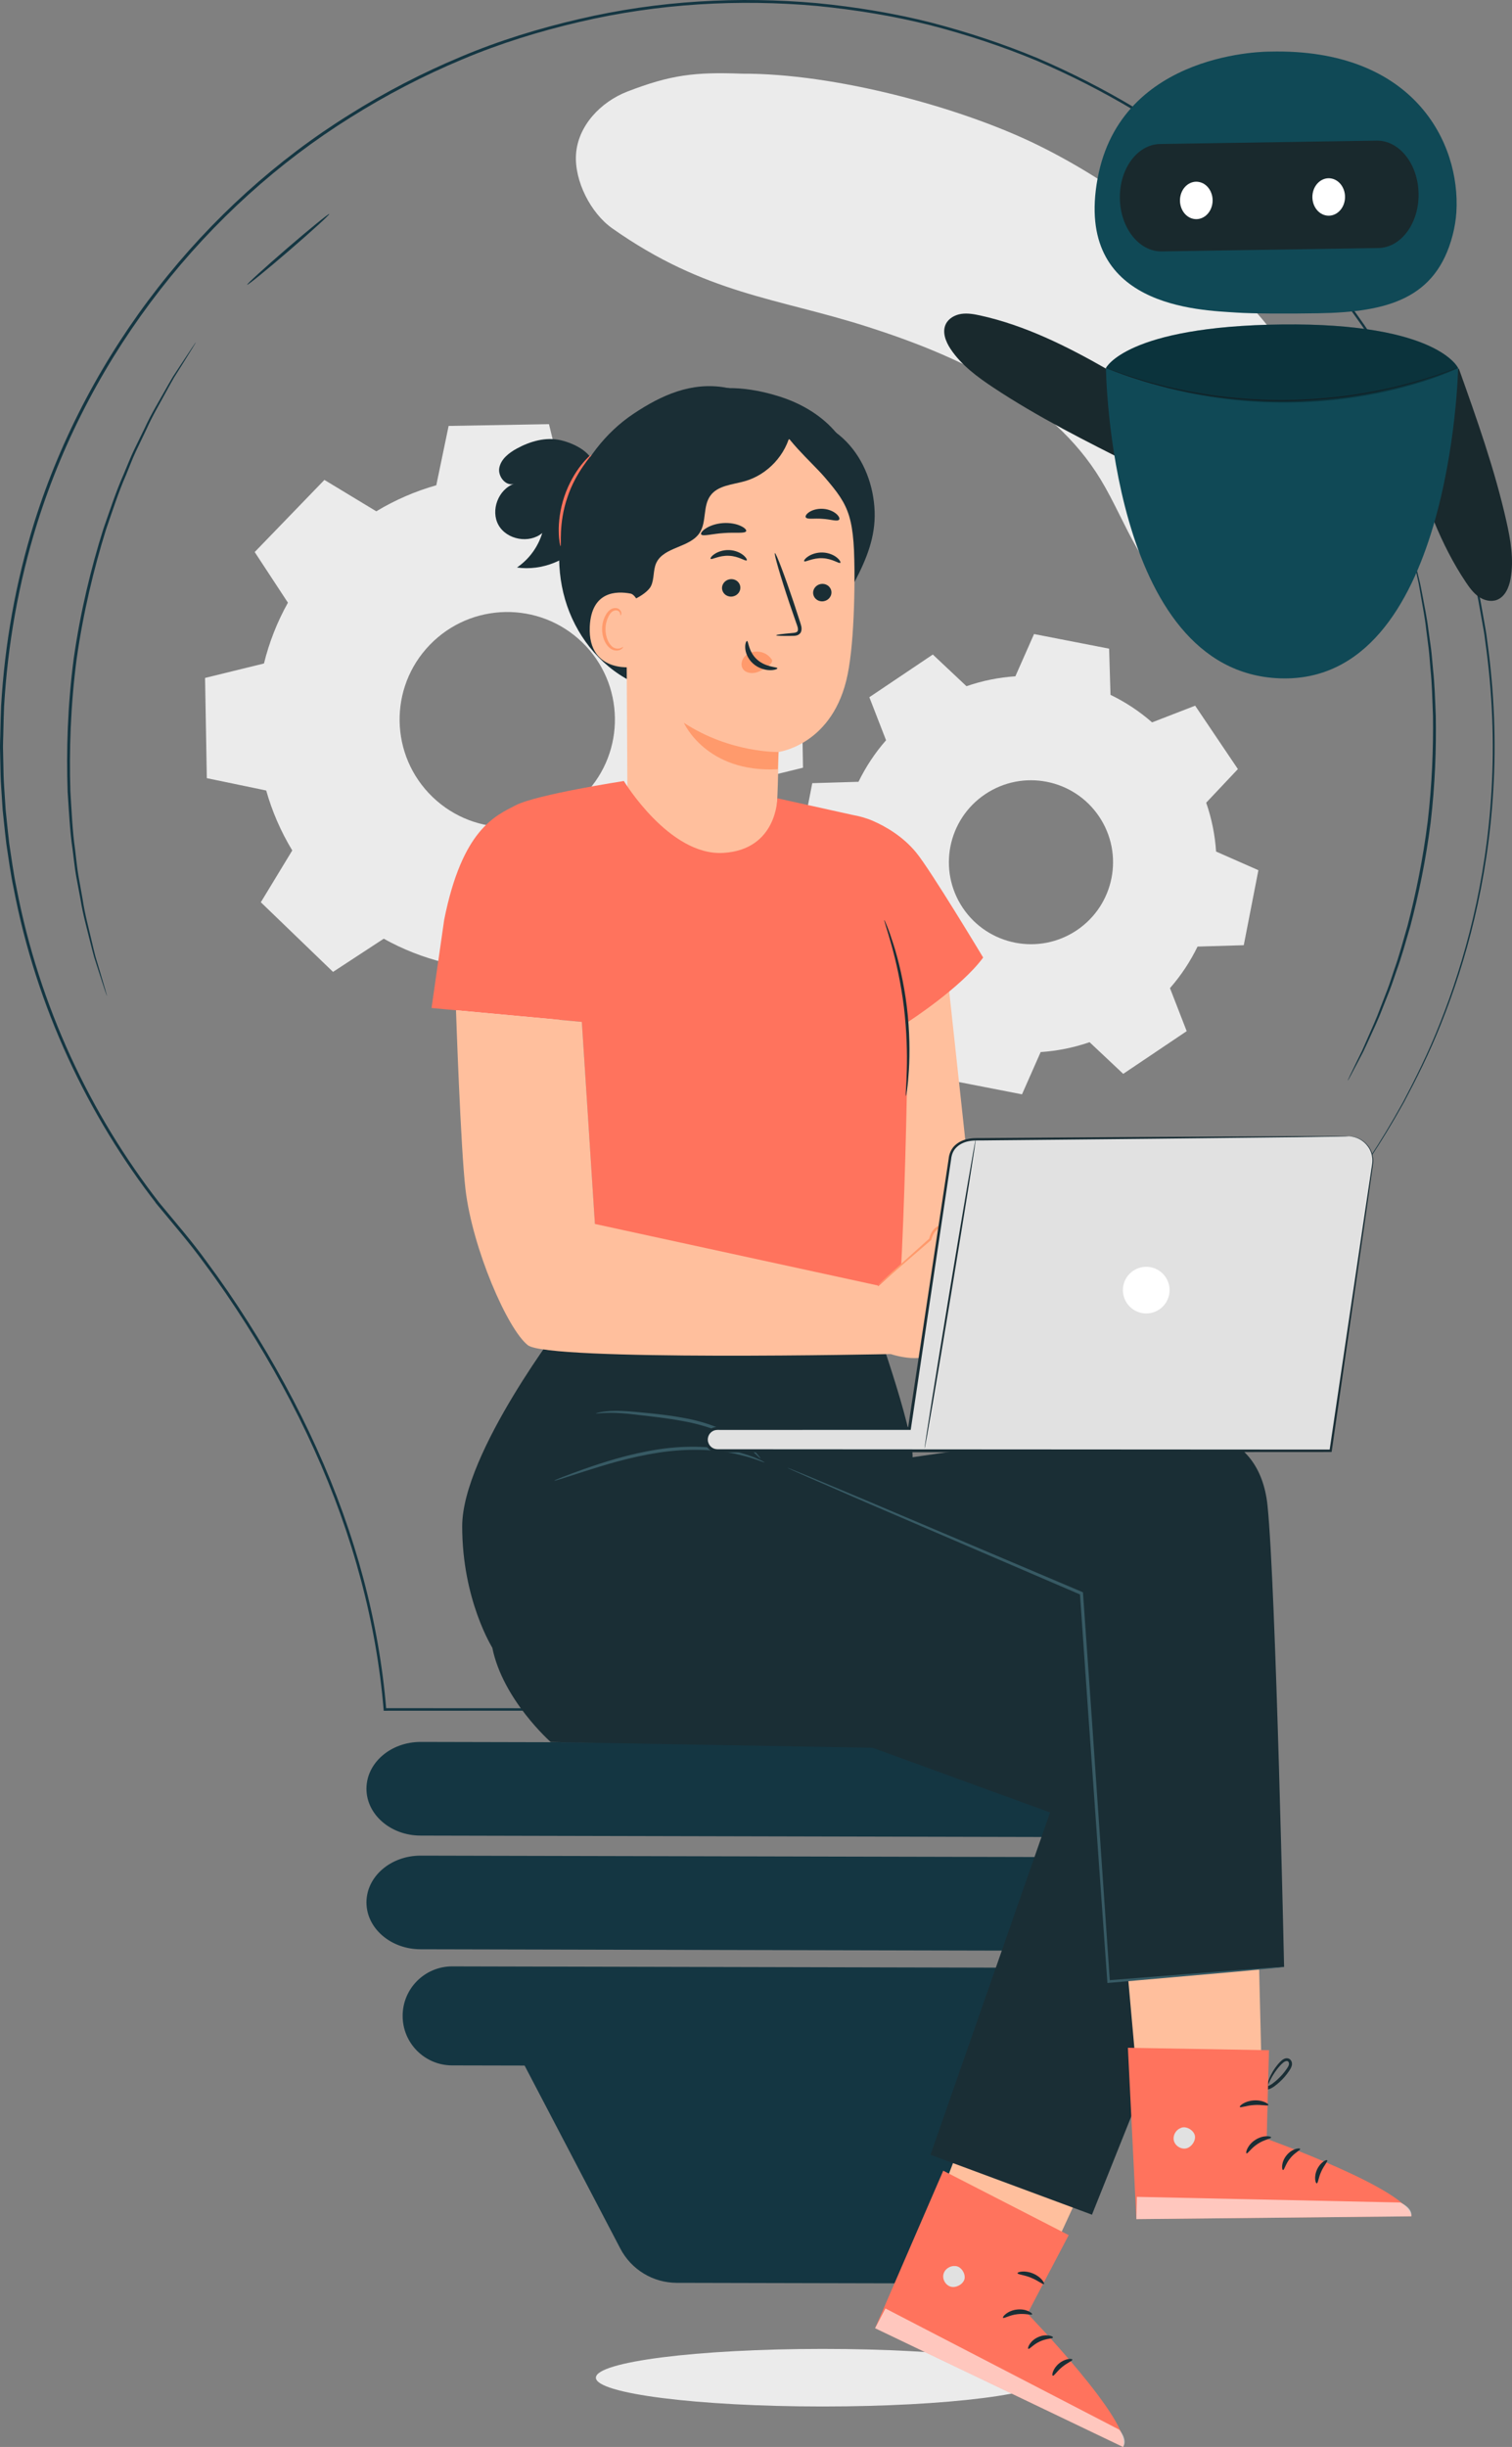 <svg width="267" height="432" viewBox="0 0 267 432" fill="none" xmlns="http://www.w3.org/2000/svg">
<rect x="0" y="0" width="267" height="432" fill="#808080" stroke="none"/>
<g clip-path="url(#clip0_1955_2706)">
<path d="M185.293 419.771C185.293 422.583 167.371 424.854 145.26 424.854C123.148 424.854 105.227 422.576 105.227 419.771C105.227 416.965 123.148 414.688 145.26 414.688C167.371 414.688 185.293 416.965 185.293 419.771Z" fill="#EBEBEB"/>
<path d="M66.451 90.267C69.801 88.246 73.368 86.712 77.043 85.671L79.222 75.194L96.941 74.883L99.492 85.272C103.208 86.185 106.822 87.591 110.247 89.497L119.201 83.636L131.952 95.932L126.402 105.078C128.426 108.423 129.962 111.986 131.004 115.663L141.488 117.839L141.799 135.536L131.397 138.084C130.483 141.795 129.076 145.405 127.167 148.818L133.035 157.761L120.724 170.496L111.567 164.953C108.216 166.974 104.65 168.509 100.968 169.55L98.782 180.027L81.063 180.338L78.511 169.949C74.796 169.036 71.181 167.63 67.764 165.724L58.809 171.584L46.059 159.289L51.608 150.143C49.585 146.797 48.048 143.235 47.006 139.558L36.522 137.381L36.211 119.685L46.613 117.136C47.527 113.426 48.935 109.816 50.843 106.402L44.976 97.46L57.287 84.725L66.444 90.267H66.451ZM75.899 113.845C68.603 121.388 68.82 133.407 76.373 140.693C83.926 147.98 95.959 147.764 103.255 140.22C110.545 132.677 110.335 120.658 102.782 113.371C95.228 106.091 83.195 106.301 75.899 113.845Z" fill="#EBEBEB"/>
<path d="M170.672 121.144C173.494 120.171 176.397 119.589 179.301 119.4L182.597 111.938L195.856 114.52L196.099 122.672C198.725 123.942 201.196 125.565 203.443 127.532L211.05 124.585L218.596 135.778L212.999 141.713C213.974 144.532 214.556 147.432 214.745 150.338L222.217 153.63L219.632 166.872L211.47 167.115C210.197 169.731 208.573 172.205 206.603 174.449L209.554 182.047L198.346 189.584L192.404 183.994C189.582 184.967 186.678 185.542 183.768 185.738L180.472 193.2L167.213 190.618L166.97 182.466C164.35 181.195 161.873 179.573 159.626 177.606L152.019 180.553L144.472 169.36L150.07 163.425C149.095 160.606 148.513 157.706 148.323 154.8L140.852 151.508L143.437 138.266L151.599 138.022C152.872 135.407 154.496 132.933 156.465 130.688L153.515 123.091L164.723 115.554L170.665 121.144H170.672ZM173.961 140.219C167.321 144.687 165.562 153.677 170.035 160.309C174.509 166.94 183.511 168.69 190.15 164.229C196.79 159.761 198.549 150.771 194.076 144.14C189.602 137.509 180.6 135.758 173.961 140.219Z" fill="#EBEBEB"/>
<path d="M233.566 74.496C230.446 66.33 225.715 58.949 219.556 52.676C208.951 41.868 196.883 32.296 183.218 25.591C169.554 18.885 147.273 12.924 131.043 13.011C122.665 12.694 118.435 13.214 110.807 16.155C106.042 17.993 102.049 22.231 101.717 27.254C101.413 31.904 104.283 37.616 108.134 40.327C124.654 51.96 137.175 52.568 153.195 57.692C169.222 62.815 185.709 70.4 194.352 84.635C199.042 92.361 201.716 102.25 209.858 106.347C217.742 110.321 228.152 106.462 232.991 99.154C237.83 91.847 236.679 82.661 233.559 74.496H233.566Z" fill="#EBEBEB"/>
<path d="M201.649 344.426L74.254 344.135C68.975 344.122 64.704 340.411 64.711 335.848C64.725 331.279 69.009 327.595 74.294 327.602L201.69 327.892C206.969 327.906 211.246 331.617 211.233 336.179C211.219 340.742 206.935 344.44 201.649 344.426Z" fill="#143642"/>
<path d="M201.649 324.356L74.254 324.065C68.975 324.052 64.704 320.341 64.711 315.778C64.725 311.208 69.009 307.524 74.294 307.531L201.69 307.822C206.969 307.835 211.246 311.546 211.233 316.109C211.219 320.672 206.935 324.369 201.649 324.356Z" fill="#143642"/>
<path d="M196.521 347.427L79.873 347.156C75.041 347.143 71.108 351.05 71.102 355.876C71.088 360.702 75 364.63 79.832 364.636L92.638 364.663L109.551 396.994C111.487 400.692 115.317 403.01 119.493 403.024L161.178 403.118C165.401 403.125 169.266 400.779 171.201 397.028L187.783 364.88L196.487 364.9C201.319 364.914 205.251 361.006 205.258 356.18C205.272 351.354 201.36 347.427 196.521 347.42V347.427Z" fill="#143642"/>
<path d="M236.59 211.875C236.59 211.875 236.59 211.875 236.604 211.875C236.604 211.875 236.292 212.362 235.663 213.281C235.033 214.207 234.106 215.573 232.881 217.364C232.265 218.263 231.582 219.263 230.824 220.379C230.079 221.501 229.355 222.778 228.516 224.137C227.69 225.502 226.797 226.969 225.842 228.544C224.868 230.106 224.022 231.883 223.013 233.702C222.519 234.621 222.018 235.56 221.497 236.534C221.24 237.021 220.976 237.514 220.712 238.007C220.475 238.521 220.232 239.035 219.981 239.562C219 241.658 217.964 243.861 216.882 246.166C215.92 248.525 214.912 250.986 213.863 253.548C212.909 256.143 211.954 258.867 210.98 261.693C209.22 267.405 207.46 273.576 206.208 280.281C204.97 286.973 204.009 294.186 204.137 301.783V301.959H203.975C166.994 301.979 120.795 302 67.977 302.027H67.761L67.74 301.81C66.488 286.656 62.333 270.994 55.47 255.886C52.052 248.322 47.985 240.894 43.382 233.648C41.081 230.024 38.638 226.455 36.032 222.961C33.481 219.439 30.597 216.127 27.775 212.707L27.437 212.294H27.985L27.782 212.707C15.545 197.011 6.415 177.794 2.415 156.866C1.86 154.264 1.522 151.614 1.116 148.964C0.947 147.633 0.825 146.301 0.676 144.963L0.466 142.955L0.337 140.941C0.263 139.596 0.141 138.251 0.107 136.899C0.08 135.547 0.046 134.195 0.019 132.836C-0.042 131.478 0.06 130.126 0.073 128.767C0.114 127.408 0.128 126.043 0.195 124.684C0.825 113.795 2.74 102.858 6.05 92.239C15.599 61.855 36.188 36.135 61.629 20.277C67.977 16.282 74.597 12.855 81.392 10.016C88.18 7.15 95.178 5.014 102.203 3.378C116.261 0.08 130.548 -0.671 144.267 0.553C151.123 1.229 157.857 2.324 164.368 3.973C170.872 5.656 177.167 7.752 183.197 10.253C189.193 12.828 194.933 15.762 200.367 19.013C205.748 22.345 210.858 25.935 215.609 29.801C225.044 37.608 233.165 46.348 239.703 55.65C246.329 64.89 251.372 74.664 255.128 84.364C256.136 86.763 256.867 89.237 257.706 91.63C258.498 94.043 259.114 96.477 259.811 98.85C260.353 101.263 260.955 103.635 261.422 106.001C261.632 107.184 261.842 108.367 262.052 109.536C262.261 110.706 262.485 111.868 262.607 113.031C263.906 122.312 264.19 131.194 263.696 139.44C262.735 155.967 258.823 169.858 254.512 180.639C252.373 186.054 250.011 190.664 247.92 194.611C245.741 198.525 243.751 201.749 242.052 204.298C241.192 205.562 240.428 206.677 239.771 207.637C239.081 208.563 238.499 209.34 238.032 209.969C237.118 211.186 236.705 211.733 236.597 211.875C236.698 211.733 237.098 211.186 237.978 209.962C238.445 209.32 239.02 208.529 239.703 207.59C240.353 206.623 241.104 205.508 241.957 204.237C243.642 201.682 245.619 198.451 247.778 194.537C249.855 190.583 252.197 185.973 254.316 180.558C258.586 169.784 262.464 155.913 263.392 139.42C263.872 131.187 263.574 122.332 262.261 113.078C262.14 111.916 261.909 110.76 261.7 109.59C261.49 108.421 261.28 107.252 261.07 106.069C260.603 103.71 260.001 101.35 259.459 98.944C258.762 96.578 258.146 94.152 257.354 91.745C256.515 89.359 255.784 86.892 254.776 84.499C251.02 74.833 245.984 65.099 239.365 55.893C232.841 46.626 224.739 37.919 215.332 30.146C210.594 26.293 205.504 22.724 200.137 19.405C194.716 16.174 188.997 13.254 183.021 10.692C177.011 8.198 170.737 6.116 164.253 4.446C157.762 2.81 151.055 1.722 144.22 1.046C130.548 -0.164 116.315 0.593 102.312 3.878C95.314 5.507 88.343 7.643 81.588 10.503C74.827 13.335 68.228 16.748 61.907 20.73C36.567 36.527 16.066 62.139 6.557 92.408C3.261 102.98 1.353 113.876 0.723 124.718C0.655 126.077 0.642 127.429 0.601 128.787C0.588 130.139 0.486 131.491 0.547 132.843C0.574 134.195 0.601 135.54 0.635 136.885C0.669 138.23 0.791 139.569 0.865 140.914L0.994 142.921L1.197 144.922C1.346 146.254 1.468 147.585 1.63 148.904C2.036 151.54 2.375 154.183 2.923 156.772C6.909 177.618 15.992 196.761 28.181 212.402L28.506 212.815H27.978L28.181 212.402C30.983 215.796 33.873 219.115 36.438 222.663C39.044 226.165 41.494 229.747 43.802 233.384C48.418 240.644 52.492 248.106 55.917 255.69C62.8 270.845 66.962 286.568 68.207 301.783L67.977 301.567C120.802 301.594 166.994 301.614 203.975 301.635L203.812 301.81C203.697 294.152 204.672 286.946 205.924 280.234C207.19 273.515 208.963 267.337 210.736 261.625C211.717 258.8 212.679 256.076 213.64 253.473C214.695 250.911 215.711 248.444 216.678 246.085C217.768 243.78 218.81 241.576 219.799 239.481C220.049 238.954 220.293 238.44 220.536 237.926C220.807 237.426 221.071 236.939 221.328 236.453C221.849 235.486 222.357 234.54 222.851 233.62C223.866 231.802 224.719 230.024 225.7 228.463C226.661 226.888 227.561 225.421 228.394 224.063C229.24 222.711 229.971 221.433 230.722 220.311C231.487 219.202 232.177 218.202 232.8 217.31C234.039 215.525 234.979 214.167 235.615 213.247C236.252 212.335 236.59 211.868 236.59 211.868H236.577L236.59 211.875Z" fill="#143642"/>
<path d="M18.9 175.882C18.9 175.882 18.853 175.787 18.785 175.591C18.711 175.368 18.609 175.084 18.487 174.726C18.224 173.929 17.865 172.806 17.398 171.38C17.161 170.65 16.904 169.839 16.619 168.954C16.362 168.061 16.139 167.074 15.861 166.027C15.354 163.918 14.657 161.538 14.224 158.835C13.973 157.489 13.709 156.083 13.438 154.617C13.175 153.15 13.039 151.595 12.823 150.007C12.342 146.823 12.186 143.389 11.943 139.78C11.692 132.554 11.929 124.584 13.012 116.304C14.183 108.03 16.078 100.284 18.251 93.382C19.448 89.969 20.511 86.697 21.824 83.757C22.46 82.276 23.002 80.823 23.651 79.478C24.308 78.14 24.931 76.849 25.533 75.618C26.67 73.131 27.976 71.022 29.032 69.122C29.573 68.183 30.054 67.291 30.541 66.5C31.049 65.722 31.516 65.013 31.936 64.371C32.761 63.12 33.411 62.14 33.878 61.437C34.088 61.126 34.264 60.876 34.392 60.68C34.514 60.511 34.575 60.43 34.582 60.43C34.589 60.43 34.541 60.531 34.433 60.707C34.311 60.91 34.156 61.166 33.959 61.491C33.513 62.207 32.897 63.208 32.105 64.479C31.699 65.127 31.245 65.844 30.751 66.628C30.277 67.426 29.81 68.325 29.282 69.264C28.261 71.171 26.981 73.286 25.865 75.781C25.276 77.011 24.66 78.302 24.017 79.64C23.381 80.985 22.846 82.445 22.23 83.919C20.938 86.859 19.888 90.117 18.711 93.524C16.572 100.405 14.697 108.125 13.533 116.365C12.457 124.611 12.2 132.554 12.43 139.752C12.66 143.349 12.796 146.769 13.256 149.946C13.459 151.534 13.587 153.082 13.838 154.549C14.095 156.016 14.345 157.422 14.589 158.76C14.995 161.457 15.665 163.837 16.146 165.952C16.403 167.007 16.613 167.994 16.856 168.886C17.12 169.771 17.364 170.583 17.587 171.319C18.007 172.759 18.345 173.888 18.582 174.692C18.684 175.057 18.765 175.348 18.826 175.571C18.88 175.774 18.9 175.875 18.893 175.875L18.9 175.882Z" fill="#143642"/>
<path d="M58.148 37.777C58.242 37.892 55.075 40.778 51.075 44.225C47.075 47.672 43.752 50.383 43.651 50.268C43.556 50.153 46.723 47.274 50.723 43.82C54.723 40.372 58.046 37.668 58.148 37.777Z" fill="#143642"/>
<path d="M238 190.773C238 190.773 238.02 190.692 238.088 190.537C238.169 190.361 238.271 190.138 238.393 189.874C238.69 189.259 239.103 188.414 239.618 187.346C239.888 186.799 240.186 186.19 240.511 185.528C240.822 184.859 241.134 184.115 241.486 183.324C242.169 181.736 243.015 179.958 243.76 177.91C244.152 176.896 244.565 175.828 244.991 174.726C245.418 173.618 245.777 172.435 246.189 171.225C247.056 168.812 247.76 166.176 248.558 163.411C250.007 157.848 251.286 151.643 252.111 145.052C252.883 138.455 253.12 132.128 253.045 126.376C252.937 123.503 252.876 120.765 252.612 118.224C252.497 116.953 252.43 115.716 252.287 114.54C252.138 113.364 251.99 112.235 251.854 111.153C251.617 108.99 251.218 107.057 250.934 105.354C250.778 104.502 250.656 103.704 250.514 102.981C250.358 102.264 250.21 101.602 250.081 101C249.831 99.844 249.641 98.925 249.492 98.256C249.438 97.965 249.391 97.729 249.35 97.54C249.323 97.377 249.309 97.296 249.323 97.29C249.337 97.283 249.357 97.364 249.404 97.526C249.458 97.715 249.519 97.945 249.594 98.229C249.763 98.891 249.986 99.804 250.277 100.953C250.426 101.548 250.582 102.21 250.758 102.927C250.92 103.65 251.056 104.448 251.225 105.299C251.536 107.003 251.963 108.936 252.226 111.106C252.375 112.187 252.531 113.323 252.7 114.499C252.856 115.682 252.93 116.919 253.059 118.197C253.343 120.752 253.418 123.496 253.539 126.376C253.641 132.148 253.418 138.502 252.646 145.126C251.814 151.744 250.514 157.963 249.039 163.546C248.227 166.318 247.502 168.961 246.616 171.374C246.189 172.584 245.817 173.767 245.384 174.875C244.944 175.984 244.518 177.045 244.118 178.059C243.347 180.1 242.474 181.878 241.763 183.46C241.398 184.244 241.073 184.987 240.748 185.65C240.409 186.305 240.091 186.907 239.807 187.448C239.252 188.495 238.812 189.327 238.494 189.928C238.352 190.185 238.237 190.395 238.142 190.571C238.061 190.713 238.014 190.787 238.007 190.78L238 190.773Z" fill="#143642"/>
<path d="M195.4 65.134C188.374 61.119 181.024 57.448 173.119 55.704C172.009 55.461 170.865 55.252 169.742 55.42C168.618 55.59 167.508 56.205 167.014 57.225C166.338 58.631 166.994 60.308 167.854 61.605C169.755 64.472 172.605 66.56 175.468 68.46C183.319 73.658 191.765 77.896 200.178 82.121C199.109 76.138 197.01 70.988 195.393 65.127" fill="#19292D"/>
<path d="M249.289 80.603C251.583 88.356 254.358 96.082 258.859 102.801C259.489 103.741 260.172 104.68 261.099 105.336C262.027 105.985 263.258 106.309 264.321 105.911C265.783 105.363 266.473 103.7 266.751 102.166C267.36 98.786 266.751 95.305 265.993 91.952C263.922 82.773 260.754 73.884 257.593 65.016C254.223 70.079 252.172 75.243 249.289 80.596" fill="#19292D"/>
<path d="M195.296 64.981C195.296 64.981 195.851 118.706 226.036 119.76C256.229 120.808 257.488 65.367 257.488 64.981C257.488 64.981 253.921 56.971 226.388 57.282C198.856 57.593 195.289 64.981 195.289 64.981H195.296Z" fill="#104956"/>
<path d="M195.172 64.922C195.172 64.922 195.226 64.935 195.328 64.969C195.443 65.01 195.591 65.057 195.788 65.125C196.201 65.267 196.789 65.476 197.534 65.74C197.913 65.875 198.333 66.024 198.793 66.193C199.26 66.348 199.767 66.497 200.316 66.666C201.412 66.99 202.644 67.409 204.045 67.741C204.742 67.916 205.473 68.106 206.231 68.302C206.996 68.491 207.801 68.633 208.627 68.815C210.278 69.194 212.065 69.451 213.946 69.755C217.716 70.269 221.892 70.62 226.285 70.634C230.677 70.613 234.853 70.269 238.623 69.755C240.504 69.451 242.291 69.194 243.943 68.815C244.768 68.64 245.574 68.491 246.338 68.302C247.096 68.106 247.827 67.923 248.525 67.741C249.925 67.409 251.157 66.99 252.254 66.666C252.802 66.497 253.31 66.348 253.777 66.193C254.237 66.03 254.656 65.882 255.035 65.74C255.787 65.476 256.375 65.267 256.782 65.125C256.978 65.057 257.127 65.01 257.242 64.969C257.343 64.935 257.397 64.922 257.397 64.922C257.397 64.922 257.35 64.949 257.249 64.99C257.14 65.03 256.991 65.091 256.802 65.165C256.396 65.321 255.814 65.537 255.062 65.821C254.683 65.963 254.264 66.118 253.804 66.287C253.343 66.45 252.829 66.598 252.288 66.774C251.191 67.112 249.959 67.545 248.558 67.882C247.861 68.065 247.13 68.254 246.372 68.457C245.607 68.653 244.802 68.802 243.976 68.984C242.325 69.37 240.531 69.633 238.65 69.944C234.873 70.465 230.684 70.823 226.285 70.843C221.879 70.823 217.696 70.465 213.919 69.944C212.038 69.633 210.244 69.37 208.593 68.984C207.767 68.802 206.962 68.653 206.197 68.457C205.439 68.254 204.708 68.065 204.011 67.882C202.61 67.545 201.378 67.112 200.282 66.774C199.734 66.598 199.226 66.45 198.766 66.287C198.305 66.118 197.886 65.963 197.507 65.821C196.762 65.537 196.18 65.321 195.767 65.165C195.578 65.091 195.429 65.03 195.321 64.99C195.219 64.949 195.172 64.929 195.172 64.922Z" fill="#1A2E35"/>
<g opacity="0.3">
<path d="M195.289 64.981C195.289 64.981 198.856 57.593 226.388 57.282C253.921 56.971 257.488 64.981 257.488 64.981C257.488 64.981 229.718 78.663 195.289 64.981Z" fill="black"/>
</g>
<path d="M224.296 9.11C224.296 9.11 197.975 8.792 193.813 31.558C189.644 54.324 211.904 54.75 218.307 55.183C221.21 55.379 227.423 55.399 232.899 55.304C245.034 55.095 253.602 52.749 256.519 41.508C256.858 40.197 257.088 38.852 257.176 37.48C257.947 25.157 249.595 8.502 224.296 9.11Z" fill="#104956"/>
<path d="M243.395 43.789L205.156 44.384C201.149 44.445 197.833 40.254 197.752 35.015C197.67 29.777 200.851 25.485 204.858 25.424L243.098 24.829C247.104 24.768 250.421 28.959 250.502 34.197C250.583 39.436 247.402 43.728 243.395 43.789Z" fill="#19292D"/>
<path d="M211.805 32.141C210.242 31.789 208.732 32.958 208.421 34.75C208.117 36.541 209.132 38.285 210.695 38.63C212.259 38.974 213.768 37.812 214.079 36.02C214.384 34.229 213.369 32.485 211.805 32.141Z" fill="white"/>
<path d="M235.188 31.531C233.625 31.18 232.115 32.349 231.804 34.14C231.499 35.932 232.515 37.675 234.078 38.02C235.641 38.365 237.151 37.202 237.462 35.411C237.767 33.62 236.751 31.876 235.188 31.531Z" fill="white"/>
<path d="M167.024 169.539L171.22 208.298L196.214 216.619L197.229 228.691L161.954 226.332C161.954 226.332 151.085 226.596 148.716 212.286L148.141 174.683L167.03 169.539H167.024Z" fill="#FFBF9D"/>
<path d="M218.889 228.489C218.422 229.016 217.685 229.239 217.021 229.002C216.893 228.955 216.758 228.894 216.622 228.806C215.742 228.245 216.351 226.312 216.351 226.312L211.945 224.345C211.945 224.345 204.934 226.623 202.125 228.617C199.316 230.611 194.43 227.103 194.43 227.103L195.14 216.801L205.644 211.38C205.644 211.38 205.001 211.698 205.969 210.42C206.93 209.143 209.455 210.387 209.455 210.387C210.057 209.785 211.864 209.995 211.864 209.995L219.072 212.813C220.561 213.395 221.698 214.618 222.179 216.132L224.006 221.932C224.006 221.932 224.724 225.947 224.236 226.711C223.499 227.86 222.246 227.231 222.246 227.231C222.246 227.231 221.258 229.489 220.615 229.408C219.972 229.327 218.889 228.482 218.889 228.482V228.489Z" fill="#FFBF9D"/>
<path d="M204.176 227.469C204.176 227.469 204.365 227.409 204.704 227.246C205.09 227.077 205.59 226.854 206.213 226.577C207.533 226.016 209.489 225.239 211.993 224.502H211.885C213.198 225.09 214.673 225.766 216.277 226.489L216.169 226.253C216.061 226.625 215.986 226.996 215.959 227.402C215.939 227.794 215.952 228.233 216.189 228.646C216.318 228.848 216.534 229.011 216.724 229.085C216.913 229.193 217.13 229.267 217.36 229.295C217.813 229.349 218.287 229.227 218.673 228.963C218.768 228.902 218.863 228.821 218.944 228.747L219.005 228.686L219.032 228.652L219.045 228.639C219.113 228.632 218.484 228.686 218.747 228.666L218.754 228.673L218.883 228.767C219.059 228.896 219.235 229.017 219.424 229.132C219.614 229.247 219.803 229.362 220.013 229.457C220.121 229.504 220.223 229.551 220.345 229.585C220.453 229.619 220.588 229.66 220.791 229.612C221.103 229.497 221.252 229.301 221.401 229.126C221.549 228.943 221.678 228.747 221.793 228.551C222.03 228.159 222.24 227.753 222.436 227.328L222.118 227.442C222.686 227.706 223.431 227.747 223.986 227.314C224.236 227.111 224.473 226.834 224.548 226.469C224.615 226.145 224.622 225.84 224.622 225.536C224.595 224.32 224.433 223.123 224.23 221.893V221.879L224.223 221.866C223.911 220.879 223.58 219.831 223.248 218.77C223.038 218.114 222.835 217.459 222.632 216.81C222.423 216.181 222.267 215.492 221.895 214.877C221.543 214.268 221.069 213.741 220.521 213.329C219.979 212.903 219.309 212.659 218.727 212.436C216.338 211.51 214.057 210.625 211.925 209.8L211.898 209.787H211.871C211.424 209.746 210.991 209.739 210.558 209.787C210.132 209.841 209.678 209.908 209.292 210.253L209.57 210.239C208.866 209.712 207.959 209.462 207.147 209.739C206.335 210.01 205.82 210.665 205.469 211.307L205.55 211.226C202.538 212.768 200.074 214.032 198.321 214.931C197.509 215.363 196.853 215.701 196.366 215.965C195.919 216.208 195.689 216.343 195.695 216.357C195.702 216.37 195.953 216.269 196.413 216.059C196.914 215.823 197.584 215.505 198.416 215.113C200.196 214.248 202.673 213.038 205.719 211.551L205.766 211.524L205.8 211.463C206.118 210.895 206.612 210.307 207.276 210.104C207.932 209.874 208.724 210.104 209.313 210.55L209.455 210.659L209.59 210.537C209.814 210.334 210.22 210.239 210.605 210.206C210.998 210.165 211.418 210.179 211.831 210.219L211.776 210.206C213.902 211.044 216.176 211.943 218.565 212.882C219.174 213.119 219.742 213.329 220.243 213.721C220.744 214.092 221.17 214.572 221.489 215.127C221.813 215.667 221.962 216.31 222.179 216.965C222.382 217.614 222.592 218.27 222.795 218.925C223.126 219.987 223.458 221.034 223.769 222.021V221.994C223.959 223.197 224.135 224.401 224.155 225.557C224.155 225.84 224.155 226.131 224.094 226.381C224.06 226.597 223.898 226.8 223.708 226.956C223.343 227.26 222.768 227.24 222.335 227.044L222.111 226.942L222.016 227.159C221.834 227.557 221.631 227.963 221.414 228.328C221.204 228.679 220.913 229.092 220.67 229.193C220.656 229.193 220.575 229.193 220.48 229.166C220.392 229.139 220.297 229.105 220.209 229.065C220.027 228.984 219.844 228.882 219.668 228.774C219.492 228.666 219.323 228.551 219.154 228.429L219.032 228.341H219.025V228.335C219.289 228.308 218.659 228.368 218.727 228.362L218.714 228.375L218.687 228.402L218.639 228.45C218.571 228.51 218.504 228.571 218.423 228.625C218.125 228.835 217.753 228.93 217.401 228.896C217.225 228.882 217.062 228.821 216.9 228.734C216.724 228.659 216.616 228.578 216.528 228.45C216.209 227.875 216.365 227.044 216.528 226.395L216.575 226.226L216.426 226.158C214.815 225.455 213.326 224.799 212.006 224.225L211.952 224.198L211.898 224.218C209.38 225.002 207.445 225.827 206.139 226.442C205.489 226.753 204.988 227.01 204.663 227.192C204.332 227.375 204.169 227.483 204.176 227.497V227.469Z" fill="#FF9A6C"/>
<path d="M210.024 213.344C209.997 213.391 210.789 213.966 212.224 214.682C213.659 215.405 215.757 216.237 218.241 216.744L218.037 216.514C218.065 216.913 218.098 217.332 218.153 217.758C218.498 220.576 219.479 222.99 220.386 224.592C220.839 225.396 221.266 226.011 221.577 226.423C221.895 226.829 222.092 227.039 222.119 227.018C222.186 226.971 221.516 226.052 220.704 224.429C219.892 222.814 218.999 220.441 218.66 217.697C218.606 217.285 218.572 216.872 218.545 216.487L218.532 216.291L218.342 216.257C215.906 215.77 213.821 215.013 212.366 214.385C210.911 213.756 210.065 213.283 210.024 213.351V213.344Z" fill="#FF9A6C"/>
<path d="M215.939 219.539C215.81 219.532 215.756 221.709 216.676 224.19C217.576 226.677 219.025 228.306 219.113 228.218C219.241 228.13 218.016 226.42 217.15 224.014C216.263 221.621 216.094 219.526 215.939 219.539Z" fill="#FF9A6C"/>
<path d="M193.758 223.743C193.758 223.743 193.819 223.824 193.961 223.939C194.103 224.061 194.32 224.223 194.624 224.419C195.226 224.798 196.167 225.278 197.46 225.528C198.739 225.771 200.391 225.778 202.076 225.115C203.747 224.473 205.433 223.175 206.495 221.283L206.177 221.384C207.754 222.141 209.561 222.743 211.49 223.061C212.18 223.175 212.871 223.25 213.554 223.29C214.231 223.324 214.928 223.365 215.619 223.169C215.944 223.081 216.336 222.898 216.546 222.547C216.762 222.209 216.803 221.803 216.708 221.438C216.614 221.073 216.37 220.756 216.045 220.573C215.774 220.424 215.51 220.276 215.246 220.134C213.135 218.991 211.179 218.059 209.514 217.329C207.849 216.598 206.482 216.064 205.527 215.72C204.573 215.375 204.032 215.213 204.025 215.247C204.011 215.28 204.526 215.503 205.46 215.902C206.394 216.301 207.734 216.882 209.372 217.653C211.01 218.424 212.938 219.383 215.03 220.546C215.287 220.695 215.551 220.837 215.822 220.992C216.032 221.114 216.187 221.323 216.255 221.567C216.316 221.81 216.282 222.08 216.147 222.29C216.018 222.5 215.788 222.614 215.49 222.702C214.915 222.865 214.265 222.831 213.595 222.797C212.932 222.756 212.262 222.682 211.585 222.574C209.703 222.263 207.937 221.688 206.401 220.958L206.191 220.864L206.082 221.067C205.094 222.858 203.511 224.108 201.934 224.744C200.343 225.399 198.766 225.44 197.521 225.244C196.262 225.048 195.328 224.622 194.712 224.298C194.096 223.966 193.792 223.737 193.771 223.764L193.758 223.743Z" fill="#FF9A6C"/>
<path d="M223.908 368.58C223.942 368.58 223.976 368.235 223.881 367.613C223.78 366.998 223.529 366.106 222.907 365.153C222.744 364.923 222.588 364.673 222.325 364.443C222.074 364.22 221.648 364.044 221.228 364.199C221.025 364.267 220.815 364.456 220.741 364.686C220.66 364.923 220.7 365.152 220.761 365.342C220.896 365.734 221.1 366.011 221.269 366.329C221.648 366.964 221.959 367.599 222.446 368.323C222.69 368.688 223.245 368.992 223.746 368.904C224.24 368.843 224.639 368.6 225.005 368.35C225.702 367.843 226.318 367.268 226.852 366.653C227.116 366.349 227.36 366.031 227.577 365.707C227.786 365.389 228.03 365.065 228.125 364.618C228.22 364.193 228.057 363.632 227.57 363.436C227.076 363.26 226.676 363.503 226.399 363.699C225.844 364.159 225.506 364.632 225.167 365.092C224.517 366.004 224.159 366.849 223.962 367.43C223.766 368.019 223.719 368.363 223.753 368.37C223.854 368.411 224.186 367.052 225.499 365.328C225.824 364.923 226.23 364.422 226.683 364.078C226.913 363.916 227.204 363.807 227.38 363.895C227.563 363.963 227.665 364.24 227.604 364.504C227.549 364.781 227.34 365.071 227.123 365.382C226.906 365.686 226.676 365.984 226.419 366.275C225.912 366.849 225.323 367.397 224.666 367.877C224.348 368.106 224.003 368.289 223.685 368.329C223.36 368.37 223.11 368.242 222.9 367.964C222.494 367.376 222.108 366.653 221.736 366.051C221.56 365.741 221.343 365.43 221.248 365.173C221.154 364.896 221.208 364.72 221.397 364.639C221.837 364.456 222.27 364.956 222.568 365.382C223.814 367.147 223.8 368.607 223.908 368.573V368.58Z" fill="#1A2E35"/>
<path d="M198.82 369.44L186.367 396.404L166.266 387.129L179.152 353.758L198.82 369.44Z" fill="#FFBF9D"/>
<path d="M188.717 394.603L181.441 408.46C181.441 408.46 200.067 427.697 198.321 431.996L154.531 411.028L166.565 383.227L188.723 394.603H188.717Z" fill="#FF735D"/>
<path d="M168.808 400.083C167.847 399.907 166.805 400.576 166.595 401.529C166.379 402.476 167.055 403.544 168.01 403.733C168.964 403.922 170.243 403.158 170.345 402.192C170.453 401.225 169.593 400.015 168.619 400.062" fill="#E1E1E1"/>
<g opacity="0.6">
<path d="M154.531 411.035L156.352 407.547L197.657 428.954C197.657 428.954 199.2 430.732 198.321 432.003L154.531 411.035Z" fill="white"/>
</g>
<path d="M182.26 408.581C182.151 408.791 181.035 408.378 179.654 408.561C178.266 408.71 177.278 409.372 177.123 409.196C176.947 409.061 177.881 407.939 179.552 407.743C181.224 407.533 182.395 408.412 182.26 408.581Z" fill="#1A2E35"/>
<path d="M185.935 412.674C185.888 412.904 184.785 412.823 183.627 413.377C182.45 413.898 181.8 414.79 181.59 414.675C181.374 414.614 181.827 413.289 183.282 412.627C184.731 411.951 186.03 412.465 185.942 412.667L185.935 412.674Z" fill="#1A2E35"/>
<path d="M185.911 419.414C185.695 419.367 185.911 418.157 187.021 417.251C188.124 416.338 189.356 416.359 189.363 416.582C189.397 416.818 188.449 417.129 187.549 417.893C186.629 418.63 186.134 419.502 185.918 419.421L185.911 419.414Z" fill="#1A2E35"/>
<path d="M184.351 403.236C184.168 403.384 183.329 402.62 182.077 402.127C180.838 401.606 179.701 401.559 179.681 401.323C179.634 401.106 180.926 400.755 182.388 401.363C183.857 401.958 184.534 403.121 184.344 403.236H184.351Z" fill="#1A2E35"/>
<path d="M192.824 391.003L225.655 308.935C225.655 308.935 224.918 294.937 222.332 290.509C219.747 286.088 141.535 260.294 141.535 260.294C141.535 260.294 121.61 255.502 108.331 260.294C95.052 265.087 85.09 281.668 86.93 290.874C88.778 300.087 97.252 307.55 97.252 307.55L154.076 308.557L185.426 319.981L164.316 380.411L192.817 390.989L192.824 391.003Z" fill="#1A2E35"/>
<path d="M222.027 334.925L222.765 364.606L200.633 365.147L197.445 329.531L222.027 334.925Z" fill="#FFBF9D"/>
<path d="M224.085 361.956L223.679 377.604C223.679 377.604 248.897 386.655 249.228 391.279L200.668 391.772L199.172 361.523L224.085 361.956Z" fill="#FF735D"/>
<path d="M208.636 375.65C207.696 375.914 207.059 376.975 207.289 377.921C207.52 378.867 208.596 379.523 209.536 379.273C210.477 379.023 211.283 377.772 210.951 376.86C210.619 375.947 209.313 375.244 208.46 375.711" fill="#E1E1E1"/>
<g opacity="0.6">
<path d="M200.664 391.778L200.759 387.844L247.282 388.844C247.282 388.844 249.455 389.763 249.225 391.284L200.664 391.778Z" fill="white"/>
</g>
<path d="M224.461 377.352C224.461 377.588 223.27 377.71 222.112 378.481C220.935 379.224 220.339 380.258 220.122 380.164C219.906 380.123 220.244 378.704 221.666 377.791C223.08 376.865 224.515 377.135 224.468 377.352H224.461Z" fill="#1A2E35"/>
<path d="M229.583 379.395C229.637 379.625 228.615 380.037 227.823 381.045C226.997 382.031 226.808 383.113 226.571 383.106C226.348 383.147 226.172 381.761 227.18 380.524C228.182 379.28 229.576 379.165 229.583 379.388V379.395Z" fill="#1A2E35"/>
<path d="M232.528 385.461C232.312 385.515 231.973 384.332 232.569 383.027C233.158 381.723 234.268 381.195 234.369 381.391C234.504 381.587 233.794 382.29 233.32 383.365C232.819 384.433 232.765 385.433 232.528 385.454V385.461Z" fill="#1A2E35"/>
<path d="M223.978 371.635C223.884 371.851 222.787 371.533 221.447 371.635C220.107 371.709 219.065 372.169 218.943 371.973C218.801 371.804 219.816 370.918 221.393 370.817C222.97 370.702 224.093 371.445 223.978 371.635Z" fill="#1A2E35"/>
<path d="M209.097 252.515C209.097 252.515 222.355 251.453 223.831 265.824C225.306 280.195 226.755 347.256 226.755 347.256L195.764 349.838L190.965 281.303L141.531 260.302C141.531 260.302 200.237 250.676 209.09 252.515H209.097Z" fill="#1A2E35"/>
<path d="M154.442 233.125C154.442 233.125 162.489 255.661 160.959 258.176C159.423 260.69 138.726 271.026 138.726 271.026L86.937 290.892C86.937 290.892 81.617 282.442 81.617 269.464C81.617 256.486 99.634 233.132 99.634 233.132H154.442V233.125Z" fill="#1A2E35"/>
<path d="M139.086 259.155C139.086 259.155 139.167 259.209 139.33 259.283C139.519 259.371 139.763 259.479 140.067 259.621C140.751 259.926 141.712 260.351 142.937 260.899C145.482 262.008 149.13 263.596 153.705 265.583C162.943 269.558 175.891 275.121 190.868 281.563L190.699 281.326C191.166 288.092 191.681 295.406 192.202 302.97C193.461 320.653 194.625 336.957 195.538 349.854L195.552 350.091L195.782 350.07C205.21 349.246 212.946 348.563 218.36 348.09C221.02 347.84 223.111 347.644 224.573 347.508C225.264 347.434 225.798 347.38 226.198 347.34C226.563 347.299 226.753 347.272 226.753 347.258C226.753 347.245 226.563 347.252 226.191 347.272C225.792 347.299 225.25 347.333 224.56 347.373C223.098 347.481 221 347.637 218.333 347.826C212.912 348.252 205.169 348.86 195.741 349.604L195.992 349.82C195.105 336.916 193.982 320.612 192.77 302.923C192.236 295.359 191.721 288.045 191.247 281.279L191.234 281.11L191.078 281.042C176.067 274.675 163.085 269.179 153.834 265.252C149.238 263.326 145.563 261.791 143.005 260.716C141.759 260.209 140.791 259.811 140.101 259.527C139.79 259.405 139.539 259.304 139.35 259.229C139.181 259.169 139.093 259.135 139.086 259.141V259.155Z" fill="#375A64"/>
<path d="M97.898 261.407C97.911 261.448 98.426 261.299 99.353 261.008C100.382 260.677 101.688 260.258 103.251 259.751C106.54 258.71 111.109 257.257 116.3 256.459C121.498 255.661 126.303 255.905 129.66 256.628C133.031 257.324 134.973 258.284 135.014 258.176C135.027 258.149 134.56 257.879 133.667 257.493C132.773 257.101 131.44 256.635 129.748 256.229C126.364 255.391 121.471 255.073 116.212 255.885C110.953 256.696 106.378 258.217 103.116 259.359C101.485 259.94 100.172 260.434 99.272 260.792C98.371 261.15 97.877 261.36 97.891 261.4L97.898 261.407Z" fill="#375A64"/>
<path d="M105.227 249.528C105.24 249.622 106.959 249.284 109.754 249.501C111.149 249.595 112.807 249.812 114.655 250.028C116.502 250.244 118.526 250.494 120.624 250.893C124.834 251.644 128.455 253.104 130.769 254.652C133.111 256.172 134.207 257.558 134.289 257.484C134.309 257.463 134.072 257.092 133.537 256.51C133.003 255.929 132.17 255.125 130.999 254.314C128.692 252.644 124.989 251.082 120.732 250.325C118.607 249.927 116.57 249.69 114.715 249.501C112.868 249.318 111.196 249.143 109.775 249.095C108.36 249.041 107.21 249.122 106.425 249.244C105.639 249.366 105.22 249.494 105.227 249.528Z" fill="#375A64"/>
<path d="M128.09 68.414C122.134 67.4 116.896 69.692 111.867 73.051C106.839 76.404 103.055 81.466 100.869 87.097C98.568 93.025 98.006 99.697 99.78 105.808C101.546 111.918 105.735 117.387 111.414 120.266C119.163 124.2 129.079 122.828 136.016 117.589C142.953 112.351 146.912 103.692 147.251 95.019C147.481 89.044 146.046 82.927 142.703 77.965C139.359 73.004 134.019 69.293 128.097 68.427" fill="#1A2E35"/>
<path d="M111.147 88.659C112.021 86.382 111.682 83.84 112.027 81.427C112.785 76.114 117.076 71.855 122.031 69.78C126.64 67.854 132.277 68.273 137.834 70.064C141.644 71.294 145.225 73.437 147.769 76.526C151.14 80.629 152.324 86.422 150.842 91.512L123.621 87.551C121.069 89.66 118.464 91.796 115.371 92.972C114.464 93.317 113.489 93.574 112.528 93.425C111.567 93.276 110.64 92.621 110.41 91.681C110.159 90.653 110.775 89.64 111.147 88.653V88.659Z" fill="#1A2E35"/>
<path d="M138.411 77.573L114.642 82.602C112.341 82.757 110.541 84.636 110.5 86.941L110.784 138.307C110.805 141.815 111.982 145.222 114.134 147.993L116.402 150.913C121.573 157.571 132.036 156.902 135.989 149.453C136.266 148.933 136.456 148.48 136.537 148.108C136.618 147.648 136.74 147.344 136.76 146.945L137.214 141.937C137.444 137.36 137.477 132.717 137.477 132.757C137.477 132.757 147.203 131.527 149.694 119.015C150.932 112.79 151.02 102.508 150.811 94.1C150.628 86.529 145.978 77.066 138.405 77.566L138.411 77.573Z" fill="#FFBF9D"/>
<path d="M146.821 104.599C146.821 105.451 146.09 106.154 145.197 106.167C144.303 106.181 143.586 105.498 143.586 104.647C143.586 103.795 144.317 103.092 145.21 103.078C146.104 103.065 146.828 103.748 146.821 104.599Z" fill="#1A2E35"/>
<path d="M148.38 99.362C148.17 99.564 146.979 98.611 145.239 98.55C143.5 98.463 142.187 99.308 142.011 99.084C141.923 98.99 142.14 98.611 142.715 98.233C143.277 97.854 144.224 97.496 145.314 97.543C146.397 97.591 147.297 98.023 147.805 98.456C148.326 98.888 148.488 99.274 148.387 99.368L148.38 99.362Z" fill="#1A2E35"/>
<path d="M130.735 103.763C130.735 104.615 130.004 105.318 129.111 105.331C128.217 105.345 127.5 104.662 127.5 103.811C127.5 102.959 128.231 102.256 129.124 102.242C130.018 102.229 130.742 102.912 130.735 103.763Z" fill="#1A2E35"/>
<path d="M131.856 98.932C131.647 99.135 130.455 98.182 128.716 98.121C126.977 98.033 125.664 98.878 125.488 98.655C125.4 98.56 125.616 98.182 126.192 97.803C126.753 97.424 127.701 97.066 128.784 97.114C129.867 97.161 130.76 97.594 131.274 98.026C131.789 98.459 131.958 98.844 131.856 98.932Z" fill="#1A2E35"/>
<path d="M137.071 112.155C137.071 112.054 138.154 111.912 139.914 111.756C140.36 111.729 140.787 111.655 140.868 111.358C140.983 111.04 140.82 110.553 140.624 110.033C140.245 108.944 139.853 107.802 139.44 106.606C137.802 101.725 136.638 97.717 136.834 97.649C137.03 97.582 138.519 101.489 140.157 106.369C140.55 107.572 140.929 108.721 141.281 109.816C141.43 110.33 141.694 110.911 141.443 111.567C141.308 111.892 140.976 112.121 140.685 112.189C140.394 112.263 140.144 112.257 139.927 112.263C138.161 112.29 137.064 112.257 137.064 112.155H137.071Z" fill="#1A2E35"/>
<path d="M137.476 132.76C137.476 132.76 128.975 132.976 120.766 127.609C120.766 127.609 124.671 136.491 137.341 135.802L137.483 132.76H137.476Z" fill="#FF9A6C"/>
<path d="M136.182 116.309C135.586 115.458 134.51 114.964 133.413 115.039C132.655 115.093 131.877 115.424 131.397 116.019C130.916 116.614 130.781 117.486 131.18 118.087C131.627 118.763 132.601 118.952 133.441 118.75C134.28 118.547 135.017 118.026 135.715 117.513C135.911 117.371 136.107 117.222 136.229 117.019C136.358 116.816 136.391 116.546 136.249 116.37" fill="#FF9A6C"/>
<path d="M131.91 113.157C132.194 113.157 132.126 115.036 133.69 116.442C135.253 117.848 137.27 117.712 137.277 117.976C137.297 118.098 136.817 118.328 135.964 118.314C135.131 118.314 133.92 117.996 132.966 117.138C132.011 116.279 131.632 115.164 131.598 114.394C131.558 113.603 131.788 113.143 131.917 113.157H131.91Z" fill="#1A2E35"/>
<path d="M131.759 93.773C131.569 94.239 129.836 93.949 127.792 94.111C125.735 94.239 124.07 94.766 123.813 94.334C123.698 94.124 124.002 93.692 124.686 93.259C125.363 92.826 126.432 92.434 127.664 92.347C128.896 92.259 130.012 92.495 130.743 92.826C131.481 93.158 131.847 93.543 131.759 93.766V93.773Z" fill="#1A2E35"/>
<path d="M148.17 91.744C147.852 92.129 146.667 91.669 145.226 91.595C143.791 91.466 142.552 91.757 142.288 91.331C142.173 91.129 142.383 90.737 142.931 90.385C143.473 90.034 144.359 89.763 145.354 89.831C146.342 89.898 147.188 90.29 147.676 90.716C148.17 91.142 148.319 91.554 148.177 91.744H148.17Z" fill="#1A2E35"/>
<path d="M106.791 84.988C109.254 77.762 120.015 67.913 127.629 68.596L139.663 76.133C138.844 80.263 135.568 83.805 131.514 84.954C129.348 85.569 126.75 85.691 125.437 87.516C124.09 89.375 124.8 92.139 123.548 94.066C121.809 96.729 117.2 96.513 115.88 99.406C115.305 100.67 115.562 102.198 114.96 103.455C114.161 105.125 109.843 107.179 108.09 106.585C106.33 105.99 106.391 102.982 105.843 101.4C104.909 98.689 105.342 97.304 105.701 95.803C106.54 92.261 105.633 88.442 106.811 84.995L106.791 84.988Z" fill="#1A2E35"/>
<path d="M113.255 108.172C113.289 107.233 112.288 104.982 111.367 104.799C108.904 104.319 104.437 104.346 104.146 110.626C103.753 119.211 112.464 117.832 112.491 117.588C112.511 117.399 113.134 111.417 113.249 108.179L113.255 108.172Z" fill="#FFBF9D"/>
<path d="M110.023 114.214C109.989 114.187 109.867 114.309 109.61 114.417C109.36 114.518 108.933 114.579 108.487 114.39C107.593 114.018 106.896 112.544 106.923 110.99C106.937 110.206 107.133 109.469 107.438 108.867C107.729 108.252 108.155 107.833 108.615 107.772C109.076 107.684 109.387 107.975 109.482 108.218C109.583 108.462 109.522 108.631 109.57 108.651C109.59 108.671 109.759 108.516 109.705 108.157C109.678 107.988 109.583 107.779 109.394 107.603C109.197 107.427 108.893 107.326 108.575 107.346C107.911 107.36 107.289 107.941 106.95 108.604C106.578 109.266 106.335 110.097 106.321 110.969C106.294 112.7 107.113 114.363 108.338 114.775C108.933 114.958 109.448 114.802 109.719 114.613C109.996 114.417 110.05 114.221 110.016 114.207L110.023 114.214Z" fill="#FF9A6C"/>
<path d="M104.952 82.765C104.979 80.081 101.622 78.324 99.003 77.716C96.384 77.107 93.616 77.905 91.254 79.196C89.873 79.953 88.486 81.028 88.174 82.569C87.863 84.11 89.352 85.949 90.82 85.394C87.998 86.361 86.57 90.126 88.039 92.715C89.507 95.304 93.48 96.02 95.754 94.101C95.017 96.561 93.413 98.751 91.287 100.191C95.707 100.82 100.404 98.934 103.159 95.425C105.913 91.917 106.617 86.909 104.952 82.772V82.765Z" fill="#1A2E35"/>
<path d="M98.985 96.415C98.924 96.422 98.694 95.448 98.667 93.84C98.633 92.231 98.87 89.987 99.655 87.648C100.447 85.309 101.618 83.376 102.62 82.118C103.621 80.855 104.393 80.219 104.434 80.26C104.589 80.368 101.706 83.22 100.19 87.83C98.606 92.413 99.175 96.428 98.978 96.422L98.985 96.415Z" fill="#FF735D"/>
<path d="M137.164 73.535C137.956 77.03 143.276 81.511 145.611 84.235C150.064 89.427 150.944 91.15 150.896 102.756C153.001 98.748 154.612 94.821 154.45 90.299C154.287 85.776 152.622 81.248 149.475 77.99C146.328 74.738 141.651 72.886 137.164 73.535Z" fill="#1A2E35"/>
<path d="M173.616 169.051C173.616 169.051 164.35 153.626 161.778 150.503C159.369 147.576 156.263 145.852 154.191 144.946C153.041 144.44 151.823 144.095 150.584 143.879L137.265 140.931C137.265 140.931 137.244 150.016 127.715 150.577C118.185 151.138 110.165 137.883 110.165 137.883C110.165 137.883 94.775 140.262 91.093 142.155C87.411 144.047 81.624 146.447 78.437 162.379L76.203 177.96L102.741 180.407L105.279 219.795L118.443 228.947C118.443 228.947 154.929 238.424 157.264 239.046C159.599 239.674 160.371 180.4 160.371 180.4C160.371 180.4 169.744 174.35 173.623 169.037L173.616 169.051Z" fill="#FF735D"/>
<path d="M156.148 162.422C156.182 162.409 156.365 162.814 156.663 163.558C156.967 164.301 157.353 165.396 157.786 166.762C158.653 169.493 159.6 173.359 160.135 177.705C160.663 182.059 160.676 186.04 160.5 188.899C160.412 190.332 160.304 191.488 160.189 192.279C160.081 193.07 159.999 193.509 159.966 193.502C159.932 193.502 159.939 193.056 159.986 192.259C160.04 191.461 160.094 190.305 160.128 188.886C160.209 186.033 160.135 182.092 159.614 177.773C159.079 173.46 158.199 169.614 157.428 166.87C157.049 165.498 156.717 164.389 156.473 163.625C156.236 162.862 156.121 162.436 156.155 162.422H156.148Z" fill="#1A2E35"/>
<path d="M155.019 226.947L105.051 216.084L102.743 180.414L80.523 178.359C80.523 178.359 81.342 202.748 82.202 209.994C83.434 220.424 89.599 234.646 93.214 237.492C96.821 240.337 157.273 239.053 157.273 239.053L155.033 226.947H155.019Z" fill="#FFBF9D"/>
<path d="M183.383 233.403C183.032 234.1 182.301 234.553 181.522 234.485C181.367 234.471 181.204 234.438 181.035 234.39C179.932 234.039 180.033 231.788 180.033 231.788L174.734 230.923C174.734 230.923 167.844 235.357 165.394 238.297C162.944 241.238 156.697 238.858 156.697 238.858L154.531 227.583L164.277 218.783C164.277 218.783 163.682 219.31 164.352 217.661C165.022 216.011 168.088 216.64 168.088 216.64C168.561 215.829 170.565 215.531 170.565 215.531L179.113 216.518C180.873 216.721 182.449 217.708 183.397 219.208L187.011 224.927C187.011 224.927 188.92 229.044 188.615 229.997C188.155 231.443 186.625 231.119 186.625 231.119C186.625 231.119 186.206 233.822 185.495 233.917C184.784 234.012 183.377 233.41 183.377 233.41L183.383 233.403Z" fill="#FFBF9D"/>
<path d="M165.18 225.309C165.186 225.397 166.323 225.295 168.151 225.37C169.971 225.458 172.496 225.775 175.129 226.674C176.449 227.114 177.66 227.648 178.729 228.209C179.765 228.79 180.841 229.27 181.173 230.02C181.342 230.385 181.267 230.764 181.078 231.041C180.895 231.318 180.651 231.494 180.435 231.589C179.988 231.771 179.697 231.649 179.684 231.697C179.663 231.71 179.948 231.933 180.503 231.785C180.767 231.71 181.078 231.534 181.328 231.217C181.579 230.913 181.728 230.379 181.531 229.878C181.349 229.378 180.922 228.993 180.469 228.675C180.002 228.371 179.514 228.06 178.973 227.769C177.897 227.175 176.658 226.614 175.311 226.161C172.618 225.241 170.019 224.978 168.171 224.985C166.31 225.005 165.18 225.248 165.193 225.309H165.18Z" fill="#FF9A6C"/>
<path d="M164.585 230.758C164.592 230.92 168.077 230.771 172.348 231.021C176.625 231.258 180.063 231.792 180.091 231.636C180.104 231.569 179.258 231.339 177.864 231.096C176.47 230.852 174.534 230.602 172.375 230.481C170.223 230.359 168.267 230.386 166.852 230.474C165.438 230.562 164.571 230.69 164.578 230.758H164.585Z" fill="#FF9A6C"/>
<path d="M183.324 233.188C183.324 233.188 183.392 232.87 183.433 232.275C183.467 231.687 183.507 230.835 183.433 229.774C183.399 229.247 183.338 228.665 183.196 228.044C183.06 227.422 182.763 226.766 182.357 226.185C181.585 225.022 180.516 223.812 179.155 222.906C177.795 222.014 176.441 221.257 175.067 220.845C173.707 220.432 172.428 220.331 171.372 220.284C170.316 220.25 169.463 220.27 168.875 220.29C168.286 220.317 167.961 220.345 167.961 220.385C167.961 220.473 169.267 220.514 171.345 220.669C172.38 220.764 173.619 220.906 174.912 221.325C176.198 221.737 177.531 222.494 178.844 223.359C180.157 224.238 181.159 225.34 181.944 226.469C182.769 227.543 182.925 228.78 183.054 229.808C183.257 231.876 183.209 233.188 183.324 233.188Z" fill="#FF9A6C"/>
<path d="M170.984 217.704C170.984 217.785 172.264 217.819 174.307 218.055C176.277 218.36 179.424 218.502 181.218 221.205C183.16 223.666 184.812 225.998 185.536 227.904C186.3 229.797 186.233 231.108 186.348 231.101C186.375 231.101 186.429 230.777 186.395 230.195C186.368 229.614 186.246 228.762 185.894 227.769C185.238 225.754 183.593 223.341 181.644 220.861C181.143 220.239 180.609 219.651 179.979 219.184C179.356 218.711 178.632 218.434 177.969 218.238C176.622 217.859 175.384 217.744 174.348 217.663C172.27 217.521 170.991 217.63 170.991 217.697L170.984 217.704Z" fill="#FF9A6C"/>
<path d="M167.271 236.481C167.271 236.481 167.454 236.359 167.779 236.096C168.144 235.805 168.618 235.42 169.207 234.947C170.472 233.973 172.347 232.581 174.824 231.08L174.702 231.101C176.279 231.371 178.066 231.675 179.995 232L179.812 231.777C179.799 232.209 179.826 232.628 179.914 233.068C180.002 233.5 180.137 233.96 180.516 234.338C180.712 234.521 180.99 234.629 181.22 234.663C181.457 234.724 181.714 234.744 181.965 234.703C182.472 234.629 182.946 234.365 183.284 233.973C183.372 233.879 183.447 233.771 183.514 233.662L183.562 233.575L183.582 233.534L183.596 233.514C183.663 233.487 183.007 233.723 183.284 233.622L183.298 233.629L183.467 233.696C183.69 233.784 183.921 233.865 184.151 233.94C184.388 234.014 184.624 234.075 184.875 234.122C185.003 234.142 185.132 234.163 185.267 234.163C185.396 234.163 185.552 234.169 185.755 234.068C186.052 233.858 186.161 233.602 186.276 233.372C186.384 233.128 186.465 232.892 186.54 232.642C186.689 232.148 186.79 231.662 186.878 231.148L186.567 231.364C187.25 231.486 188.063 231.317 188.536 230.695C188.753 230.404 188.929 230.046 188.902 229.634C188.882 229.262 188.8 228.938 188.712 228.613C188.34 227.315 187.819 226.072 187.25 224.807V224.794L187.23 224.78C186.614 223.807 185.965 222.773 185.301 221.732C184.888 221.083 184.482 220.441 184.076 219.799C183.67 219.177 183.305 218.481 182.736 217.926C182.188 217.372 181.525 216.939 180.814 216.656C180.11 216.351 179.325 216.277 178.635 216.203C175.799 215.885 173.098 215.581 170.574 215.297H170.54H170.513C170.019 215.378 169.552 215.5 169.099 215.669C168.659 215.844 168.185 216.047 167.873 216.527L168.171 216.432C167.264 216.061 166.215 216.061 165.423 216.588C164.625 217.108 164.259 217.953 164.063 218.751L164.131 218.636C161.329 221.151 159.048 223.199 157.41 224.672C156.659 225.369 156.056 225.916 155.603 226.335C155.19 226.72 154.987 226.93 155.001 226.943C155.014 226.957 155.251 226.775 155.684 226.423C156.158 226.024 156.781 225.497 157.566 224.841C159.231 223.408 161.552 221.401 164.401 218.94L164.449 218.9L164.469 218.825C164.652 218.122 165.011 217.352 165.667 216.946C166.303 216.514 167.224 216.527 167.982 216.845L168.171 216.926L168.28 216.757C168.462 216.473 168.868 216.257 169.274 216.108C169.687 215.953 170.141 215.844 170.594 215.77H170.533C173.058 216.067 175.758 216.385 178.587 216.723C179.312 216.804 179.982 216.872 180.631 217.149C181.274 217.406 181.87 217.805 182.364 218.305C182.865 218.792 183.21 219.447 183.63 220.089C184.036 220.732 184.442 221.374 184.855 222.023C185.518 223.064 186.168 224.098 186.783 225.071L186.77 225.037C187.325 226.274 187.853 227.518 188.205 228.755C188.286 229.059 188.367 229.377 188.374 229.654C188.401 229.897 188.279 230.161 188.124 230.377C187.819 230.81 187.196 230.945 186.675 230.864L186.411 230.823L186.371 231.08C186.289 231.56 186.188 232.054 186.052 232.513C185.924 232.946 185.734 233.48 185.498 233.656C185.484 233.656 185.396 233.689 185.281 233.683C185.179 233.683 185.064 233.669 184.956 233.649C184.733 233.615 184.509 233.554 184.293 233.487C184.076 233.419 183.853 233.345 183.643 233.264L183.487 233.203H183.481C183.758 233.101 183.102 233.338 183.169 233.318L183.163 233.338L183.142 233.372L183.102 233.439C183.047 233.527 182.987 233.608 182.919 233.689C182.655 234 182.283 234.21 181.897 234.271C181.701 234.305 181.511 234.284 181.315 234.237C181.105 234.21 180.963 234.149 180.834 234.034C180.333 233.507 180.259 232.574 180.252 231.824V231.628L180.07 231.601C178.134 231.297 176.354 231.019 174.77 230.776L174.702 230.763L174.648 230.796C172.171 232.358 170.324 233.791 169.092 234.818C168.476 235.339 168.016 235.751 167.718 236.042C167.413 236.332 167.264 236.495 167.278 236.501L167.271 236.481Z" fill="#FF9A6C"/>
<path d="M238.104 200.616L172.285 201.15C170.153 201.15 168.109 202.178 167.791 204.28L160.596 252.191H126.695C125.605 252.191 124.719 253.077 124.719 254.165C124.719 255.253 125.605 256.139 126.695 256.139H234.977L242.375 205.571C242.774 202.962 240.75 200.609 238.104 200.609V200.616Z" fill="#E1E1E1"/>
<path d="M238.105 200.619C238.105 200.619 238.464 200.571 239.141 200.713C239.797 200.869 240.84 201.274 241.659 202.376C242.065 202.917 242.376 203.64 242.471 204.472C242.579 205.317 242.335 206.209 242.227 207.175C241.95 209.109 241.632 211.339 241.28 213.847C239.831 223.892 237.747 238.371 235.175 256.168L235.148 256.344H234.972C206.952 256.358 170.134 256.385 129.925 256.405H127.096C126.662 256.425 126.053 256.405 125.6 256.121C125.133 255.864 124.767 255.432 124.585 254.931C124.192 253.931 124.659 252.701 125.607 252.2C126.06 251.93 126.656 251.903 127.089 251.923H128.483C132.192 251.923 135.86 251.923 139.488 251.923C146.737 251.923 153.796 251.923 160.591 251.93L160.34 252.146C162.932 234.991 165.342 218.984 167.514 204.62C167.589 203.715 168.002 202.728 168.733 202.119C169.45 201.484 170.35 201.153 171.25 201.011C172.164 200.869 173.037 200.943 173.904 200.916C174.77 200.916 175.636 200.903 176.489 200.896C179.907 200.876 183.21 200.849 186.397 200.828C192.766 200.788 198.661 200.754 204.008 200.72C214.695 200.666 223.216 200.619 229.077 200.592C231.994 200.592 234.241 200.585 235.784 200.578C236.535 200.578 237.11 200.578 237.517 200.585C237.902 200.585 238.105 200.605 238.105 200.605C238.105 200.605 237.909 200.619 237.517 200.632C237.11 200.639 236.535 200.652 235.784 200.666C234.241 200.686 231.994 200.72 229.077 200.761C223.209 200.828 214.695 200.923 204.008 201.038C198.661 201.092 192.766 201.146 186.397 201.214C183.21 201.241 179.907 201.274 176.489 201.308C175.636 201.315 174.77 201.322 173.904 201.335C173.037 201.362 172.144 201.295 171.318 201.43C170.479 201.558 169.653 201.876 169.024 202.444C168.374 203.005 168.036 203.789 167.954 204.688C165.809 219.052 163.42 235.058 160.855 252.221L160.821 252.437H160.598C153.796 252.437 146.737 252.437 139.495 252.444C135.874 252.444 132.199 252.444 128.49 252.444H127.096C126.602 252.43 126.236 252.444 125.871 252.653C125.146 253.032 124.788 253.971 125.092 254.735C125.228 255.114 125.505 255.445 125.864 255.641C126.236 255.851 126.602 255.871 127.102 255.857C128.043 255.857 128.984 255.857 129.931 255.857C170.14 255.884 206.959 255.905 234.979 255.918L234.775 256.094C237.415 238.31 239.567 223.838 241.056 213.8C241.435 211.299 241.767 209.068 242.058 207.135C242.173 206.168 242.423 205.276 242.329 204.472C242.247 203.667 241.956 202.957 241.564 202.43C240.786 201.342 239.777 200.923 239.134 200.754C238.471 200.592 238.112 200.625 238.112 200.598L238.105 200.619Z" fill="#1A2E35"/>
<path d="M198.289 227.765C198.289 230.036 200.137 231.882 202.411 231.882C204.685 231.882 206.533 230.036 206.533 227.765C206.533 225.494 204.685 223.648 202.411 223.648C200.137 223.648 198.289 225.494 198.289 227.765Z" fill="white"/>
<path d="M163.276 255.698C163.371 255.711 165.462 243.51 167.953 228.45C170.444 213.383 172.386 201.162 172.298 201.148C172.203 201.135 170.112 213.329 167.621 228.396C165.131 243.456 163.188 255.684 163.276 255.698Z" fill="#1A2E35"/>
</g>
<defs>
<clipPath id="clip0_1955_2706">
<rect width="267" height="432" fill="white"/>
</clipPath>
</defs>
</svg>
